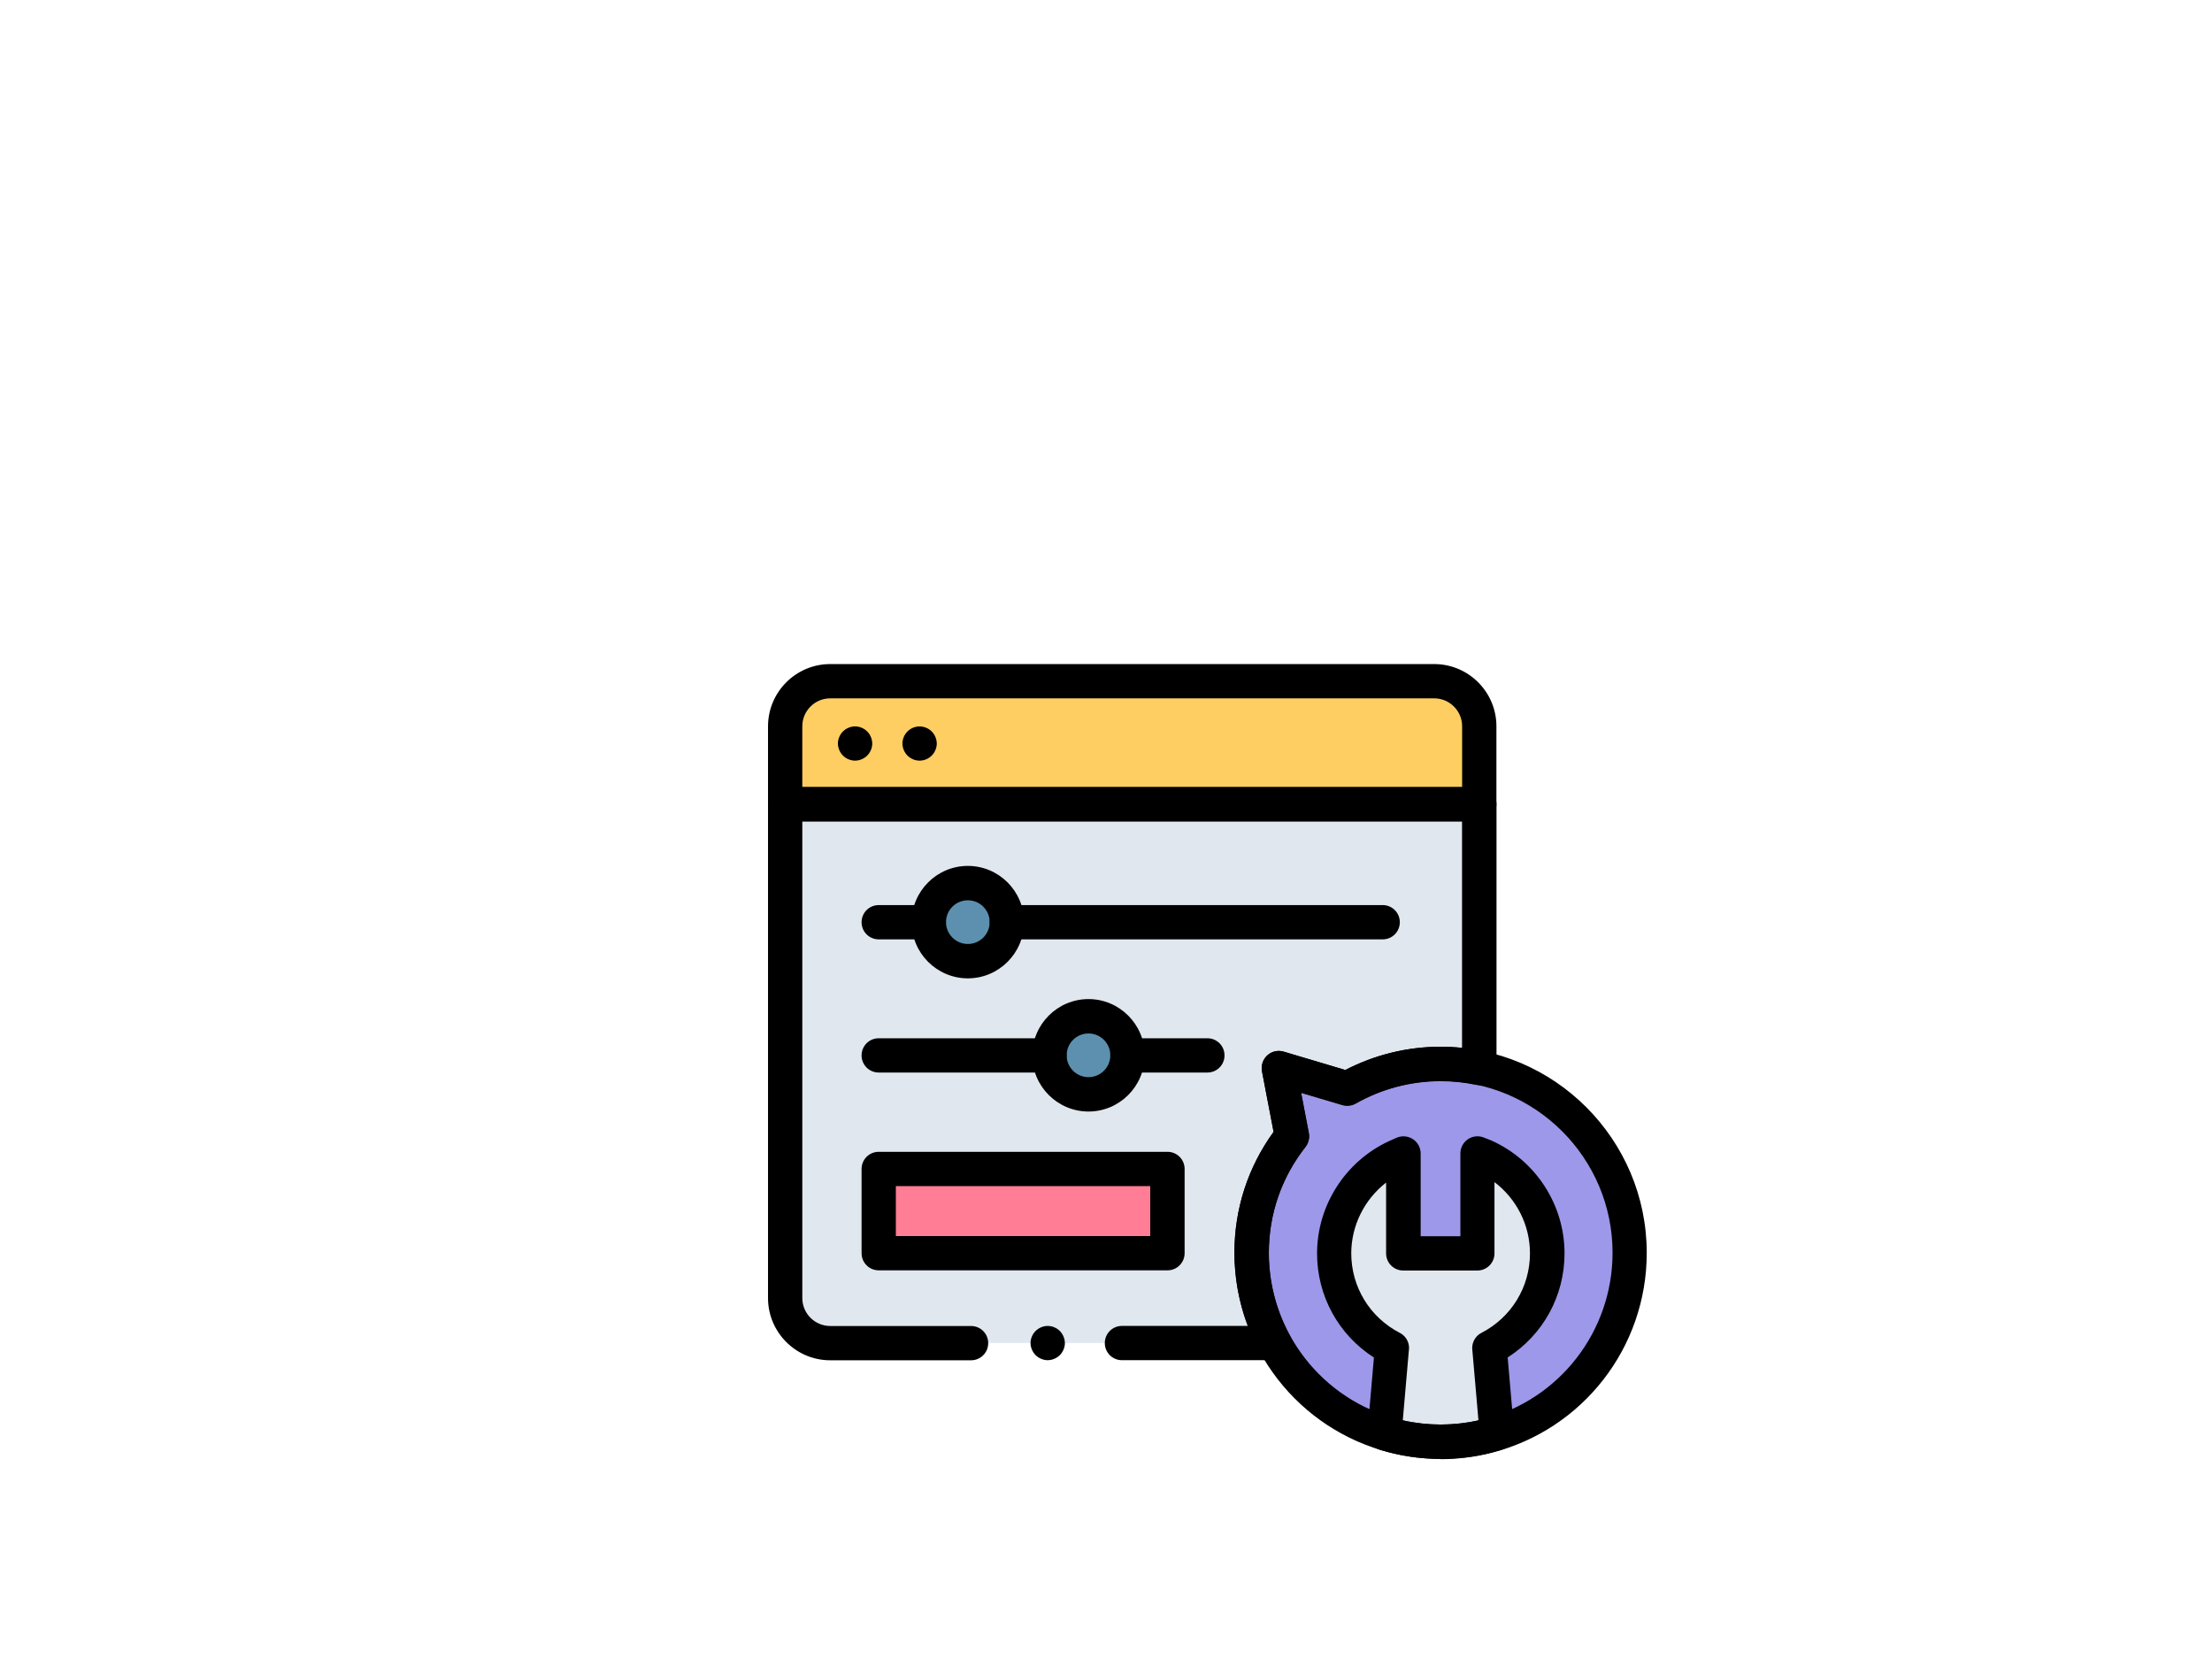 <?xml version="1.0" encoding="UTF-8"?><svg id="a" xmlns="http://www.w3.org/2000/svg" width="240" height="180" viewBox="0 0 240 180"><rect x="0" width="240" height="180" style="fill:none;"/><g><g><path d="M160.5,78.8c0-2.7-2.19-4.89-4.89-4.89H90.08c-2.7,0-4.89,2.19-4.89,4.89v8.45h75.31v-8.45Z" style="fill:#ffce62;"/><path d="M121.73,145.71h16.55c-1.59-2.91-2.49-6.25-2.49-9.79,0-4.78,1.64-9.18,4.37-12.66l-1.41-7.38,7.42,2.21c2.99-1.7,6.44-2.67,10.12-2.67,1.44,0,2.84,.15,4.2,.43v-28.6H85.19v53.57c0,2.7,2.19,4.89,4.89,4.89h31.65Z" style="fill:#e0e7ef;"/></g><path d="M92.77,82.53c-.12,0-.24-.01-.36-.04-.12-.02-.23-.06-.35-.11-.11-.05-.22-.1-.32-.17-.1-.07-.2-.15-.28-.23-.09-.09-.16-.18-.23-.28-.07-.1-.12-.21-.17-.32-.05-.11-.08-.23-.11-.35-.02-.12-.04-.24-.04-.36s.01-.24,.04-.36c.02-.12,.06-.24,.11-.35,.05-.11,.1-.22,.17-.32,.07-.1,.15-.2,.23-.28s.18-.16,.28-.23c.1-.07,.21-.12,.32-.17,.11-.05,.23-.08,.35-.11,.24-.05,.49-.05,.73,0,.12,.02,.24,.06,.35,.11,.11,.05,.22,.1,.32,.17,.1,.07,.2,.15,.28,.23s.16,.18,.23,.28c.07,.1,.12,.21,.17,.32,.05,.11,.08,.23,.11,.35,.02,.12,.04,.24,.04,.36s-.01,.24-.04,.36c-.02,.12-.06,.24-.11,.35-.05,.11-.1,.22-.17,.32-.07,.1-.15,.2-.23,.28-.09,.09-.18,.16-.28,.23-.1,.07-.21,.12-.32,.17-.11,.05-.23,.08-.35,.11-.12,.02-.24,.04-.36,.04Z"/><path d="M99.77,82.53c-.12,0-.24-.01-.36-.04-.12-.02-.24-.06-.35-.11-.11-.05-.22-.1-.32-.17-.1-.07-.2-.15-.28-.23-.09-.09-.16-.18-.23-.28-.07-.1-.12-.21-.17-.32-.05-.11-.08-.23-.11-.35-.02-.12-.04-.24-.04-.36s.01-.24,.04-.36c.02-.12,.06-.23,.11-.35,.05-.11,.1-.22,.17-.32,.07-.1,.15-.2,.23-.28s.18-.16,.28-.23c.1-.07,.21-.12,.32-.17,.11-.05,.23-.08,.35-.11,.61-.12,1.25,.08,1.68,.51,.09,.09,.16,.18,.23,.28,.07,.1,.12,.21,.17,.32,.05,.11,.08,.23,.11,.35,.02,.12,.04,.24,.04,.36s-.01,.24-.04,.36c-.02,.12-.06,.24-.11,.35-.05,.11-.1,.22-.17,.32-.07,.1-.15,.2-.23,.28-.35,.35-.83,.55-1.32,.55Z"/><path d="M156.3,115.41c-3.68,0-7.14,.97-10.12,2.67l-7.42-2.21,1.41,7.38c-2.74,3.49-4.37,7.88-4.37,12.66,0,9.58,6.57,17.63,15.46,19.88,3.3,.84,6.8,.84,10.1,0,8.88-2.25,15.46-10.3,15.46-19.88,0-11.33-9.18-20.51-20.51-20.51Z" style="fill:#9d98e9;"/><path d="M151.02,146.27h0s-.8,9.24-.8,9.24c1.92,.6,3.97,.92,6.09,.92s4.17-.32,6.09-.92l-.8-9.24h0c3.72-1.92,6.27-5.8,6.27-10.28s-2.79-8.71-6.79-10.53l-.79-.31v10.84h-8.04v-10.84l-.86,.38c-3.93,1.85-6.65,5.84-6.65,10.46s2.55,8.36,6.27,10.27Z" style="fill:#e0e7ef;"/><path d="M156.31,158.29c-1.85,0-3.71-.23-5.51-.69-9.93-2.51-16.86-11.43-16.86-21.68,0-4.78,1.47-9.29,4.25-13.12l-1.26-6.57c-.12-.64,.1-1.29,.58-1.73,.48-.44,1.16-.59,1.78-.4l6.68,1.99c3.17-1.65,6.73-2.52,10.33-2.52,12.33,0,22.37,10.03,22.37,22.37,0,10.26-6.93,19.17-16.86,21.69-1.8,.46-3.65,.69-5.51,.69Zm-15.14-39.76l.84,4.38c.1,.53-.03,1.08-.36,1.5-2.6,3.31-3.98,7.29-3.98,11.51,0,8.55,5.78,15.98,14.05,18.07,3.01,.76,6.18,.76,9.19,0,8.27-2.09,14.05-9.53,14.05-18.07,0-10.28-8.36-18.64-18.64-18.64-3.23,0-6.41,.84-9.2,2.42-.44,.25-.97,.31-1.45,.17l-4.49-1.33Z"/><path d="M156.31,158.29c-2.26,0-4.5-.34-6.64-1-.84-.26-1.38-1.07-1.3-1.94l.7-8.06c-3.84-2.46-6.17-6.68-6.17-11.29,0-5.17,3.03-9.94,7.72-12.15,.01,0,.02-.01,.04-.02l.86-.38c.58-.26,1.24-.2,1.77,.14,.53,.34,.85,.93,.85,1.56v8.98h4.31v-8.98c0-.62,.3-1.19,.81-1.54,.51-.35,1.16-.42,1.73-.19l.79,.31s.06,.02,.09,.04c4.79,2.17,7.88,6.97,7.88,12.22,0,4.62-2.33,8.84-6.17,11.29l.7,8.06c.08,.87-.47,1.68-1.3,1.94-2.14,.67-4.38,1-6.65,1Zm-4.1-4.18c2.68,.6,5.53,.6,8.2,0l-.66-7.6c0-.08-.02-.15-.02-.23,0-.7,.38-1.35,1.01-1.67,3.24-1.67,5.26-4.97,5.26-8.62,0-3.07-1.46-5.92-3.85-7.73v7.73c0,1.03-.83,1.86-1.86,1.86h-8.04c-1.03,0-1.86-.83-1.86-1.86v-7.68c-2.34,1.82-3.78,4.65-3.78,7.68,0,3.64,2.02,6.95,5.26,8.62,.53,.27,.9,.78,.99,1.37,.03,.18,.03,.35,0,.52l-.66,7.61Z"/><circle cx="105.01" cy="100.06" r="4.24" style="fill:#5c90ae;"/><circle cx="118.1" cy="114.5" r="4.24" style="fill:#5c90ae;"/><g><path d="M160.5,89.11H85.19c-1.03,0-1.86-.83-1.86-1.86v-8.45c0-3.72,3.03-6.75,6.75-6.75h65.53c3.72,0,6.75,3.03,6.75,6.75v8.45c0,1.03-.83,1.86-1.86,1.86Zm-73.45-3.72h71.59v-6.59c0-1.67-1.36-3.03-3.03-3.03H90.08c-1.67,0-3.03,1.36-3.03,3.03v6.59Z"/><path d="M138.28,147.58h-16.55c-1.03,0-1.86-.83-1.86-1.86s.83-1.86,1.86-1.86h13.65c-.95-2.52-1.45-5.22-1.45-7.93,0-4.77,1.47-9.29,4.25-13.12l-1.26-6.57c-.12-.64,.1-1.29,.58-1.73,.48-.44,1.16-.59,1.78-.4l6.68,1.99c3.18-1.65,6.73-2.53,10.33-2.53,.78,0,1.56,.04,2.34,.12v-24.56H87.05v51.71c0,1.67,1.36,3.03,3.03,3.03h15.28c1.03,0,1.86,.83,1.86,1.86s-.83,1.86-1.86,1.86h-15.28c-3.72,0-6.75-3.03-6.75-6.75v-53.57c0-1.03,.83-1.86,1.86-1.86h75.32c1.03,0,1.86,.83,1.86,1.86v28.6c0,.56-.25,1.09-.69,1.45-.44,.35-1.01,.49-1.56,.38-1.25-.26-2.53-.39-3.82-.39-3.23,0-6.41,.84-9.2,2.43-.44,.25-.96,.31-1.45,.17l-4.49-1.33,.84,4.38c.1,.53-.03,1.08-.36,1.5-2.6,3.31-3.98,7.29-3.98,11.51,0,3.11,.78,6.19,2.26,8.9,.31,.58,.3,1.28-.03,1.84s-.94,.91-1.6,.91Z"/></g><path d="M105.01,106.15c-3.36,0-6.1-2.74-6.1-6.1s2.74-6.1,6.1-6.1,6.1,2.74,6.1,6.1-2.74,6.1-6.1,6.1Zm0-8.47c-1.31,0-2.37,1.06-2.37,2.37s1.06,2.37,2.37,2.37,2.37-1.06,2.37-2.37-1.06-2.37-2.37-2.37Z"/><path d="M118.1,120.6c-3.36,0-6.1-2.74-6.1-6.1s2.74-6.1,6.1-6.1,6.1,2.74,6.1,6.1-2.74,6.1-6.1,6.1Zm0-8.47c-1.31,0-2.37,1.06-2.37,2.37s1.06,2.37,2.37,2.37,2.37-1.06,2.37-2.37-1.06-2.37-2.37-2.37Z"/><path d="M100.77,101.92h-5.43c-1.03,0-1.86-.83-1.86-1.86s.83-1.86,1.86-1.86h5.43c1.03,0,1.86,.83,1.86,1.86s-.83,1.86-1.86,1.86Z"/><path d="M113.86,116.37h-18.52c-1.03,0-1.86-.83-1.86-1.86s.83-1.86,1.86-1.86h18.52c1.03,0,1.86,.83,1.86,1.86s-.83,1.86-1.86,1.86Z"/><path d="M131,116.37h-8.67c-1.03,0-1.86-.83-1.86-1.86s.83-1.86,1.86-1.86h8.67c1.03,0,1.86,.83,1.86,1.86s-.83,1.86-1.86,1.86Z"/><path d="M150.02,101.92h-40.78c-1.03,0-1.86-.83-1.86-1.86s.83-1.86,1.86-1.86h40.78c1.03,0,1.86,.83,1.86,1.86s-.83,1.86-1.86,1.86Z"/><rect x="95.34" y="126.83" width="31.33" height="9.14" style="fill:#ff7e96;"/><path d="M126.67,137.83h-31.33c-1.03,0-1.86-.83-1.86-1.86v-9.14c0-1.03,.83-1.86,1.86-1.86h31.33c1.03,0,1.86,.83,1.86,1.86v9.14c0,1.03-.83,1.86-1.86,1.86Zm-29.47-3.72h27.6v-5.42h-27.6v5.42Z"/><path d="M113.67,147.58c-.12,0-.24-.01-.36-.04-.12-.02-.23-.06-.35-.11-.11-.05-.22-.1-.32-.17-.1-.07-.2-.15-.28-.23s-.16-.18-.23-.28c-.07-.1-.12-.21-.17-.32-.05-.11-.08-.23-.11-.35-.02-.12-.04-.24-.04-.36s.01-.24,.04-.36c.02-.12,.06-.24,.11-.35,.05-.11,.1-.22,.17-.32,.07-.1,.15-.2,.23-.28s.18-.16,.28-.23c.1-.07,.21-.12,.32-.17,.11-.05,.23-.08,.35-.11,.24-.05,.49-.05,.73,0,.12,.02,.24,.06,.35,.11,.11,.05,.22,.1,.32,.17,.1,.07,.2,.15,.28,.23s.16,.18,.23,.28c.07,.1,.12,.21,.17,.32,.05,.11,.08,.23,.11,.35,.02,.12,.04,.24,.04,.36s-.01,.24-.04,.36c-.02,.12-.06,.24-.11,.35-.05,.11-.1,.22-.17,.32-.07,.1-.15,.2-.23,.28s-.18,.16-.28,.23c-.1,.07-.21,.12-.32,.17-.11,.05-.23,.08-.35,.11-.12,.02-.24,.04-.36,.04Z"/></g></svg>